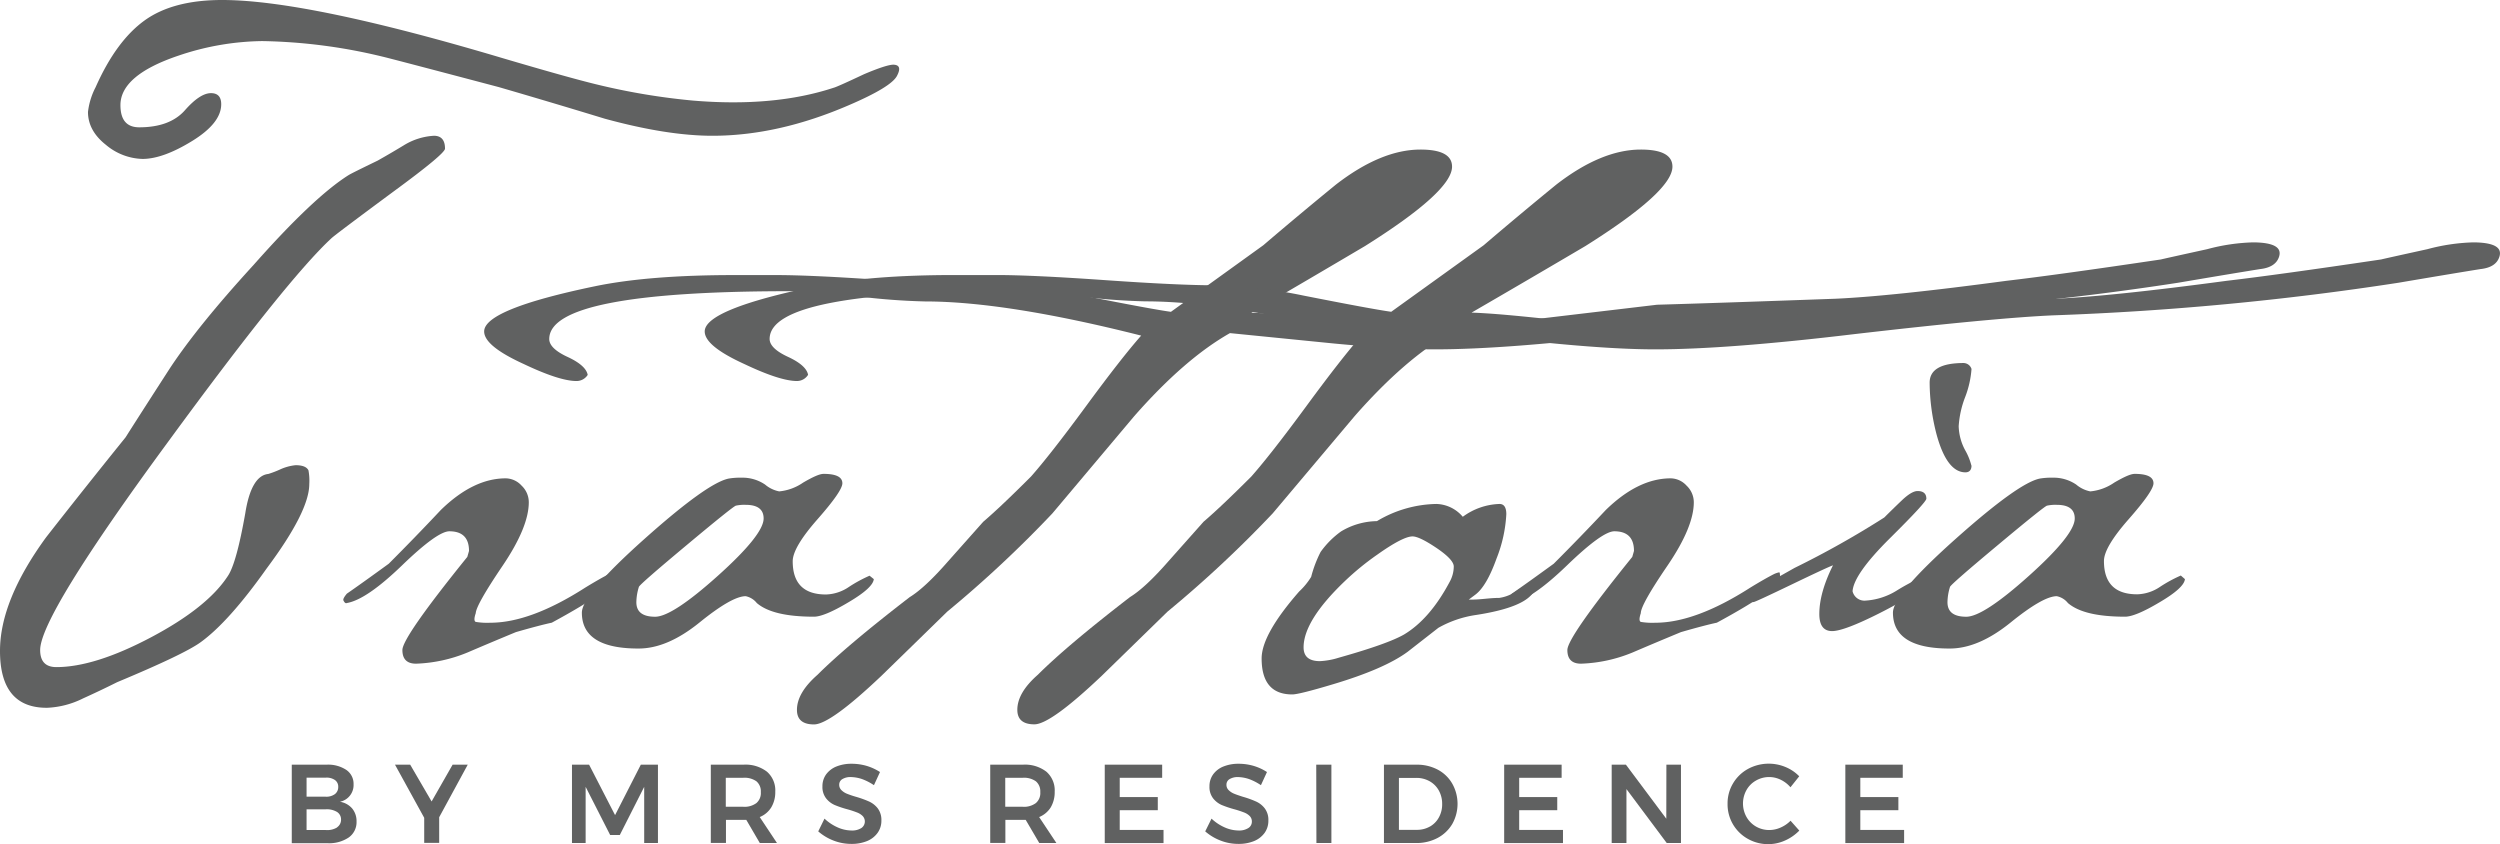 <svg xmlns="http://www.w3.org/2000/svg" viewBox="0 0 570.83 192.75"><title>logo@set4</title><g id="Layer_2" data-name="Layer 2"><g id="Layer_1-2" data-name="Layer 1"><path d="M101.61,33.94q0,1.17-11.7,9.75Q76.46,53.64,75.67,54.41q-10.14,9.38-37.25,46.42Q9.17,140.63,9.17,148.42q0,3.9,3.7,3.9,8.77,0,21.65-6.82t17.55-14.05Q54,128.53,56,117.22q1.35-8.58,5.26-9a22.58,22.58,0,0,0,2.63-1,11.15,11.15,0,0,1,3.61-1c1.56,0,2.54.39,2.93,1.17a12.72,12.72,0,0,1,.19,3.13q0,6.24-9.75,19.3-8.58,12.11-15,16.78-3.7,2.73-19.11,9.16-3.9,1.95-7.8,3.71a20.16,20.16,0,0,1-8.19,2.14Q0,161.68,0,148.62q0-11.51,10.53-25.94,9-11.5,18.14-22.82Q32,94.6,38.81,84.06q6.44-9.75,19.12-23.6Q71.57,45.05,79.57,40q.59-.39,6.63-3.31,3.12-1.76,6-3.51A14.67,14.67,0,0,1,99.08,31C100.77,31,101.61,32,101.61,33.94ZM204.79,17.36Q203.41,19.9,193.86,24q-16.19,7-31.2,7-10.33,0-24.58-3.9Q126,23.41,113.9,19.89q-25-6.61-26.72-7a124.61,124.61,0,0,0-27.3-3.51,61.63,61.63,0,0,0-19.12,3.32Q27.5,17.17,27.5,24q0,5.07,4.29,5.07,7,0,10.44-3.9t5.94-3.9c1.56,0,2.34.85,2.34,2.53q0,4.31-6.63,8.39t-11.31,4.1a13.51,13.51,0,0,1-8.39-3.22q-4.09-3.23-4.09-7.51a16.24,16.24,0,0,1,1.75-5.66Q26.52,9.36,33,4.68T50.71,0q19.5,0,64,13.26,15.21,4.49,21.45,6a151.62,151.62,0,0,0,22,3.7q18.53,1.57,32.18-2.92.78-.19,7-3.12,5.07-2.14,6.64-2.15Q206.14,14.82,204.79,17.36Z" style="fill:#606161"></path><path d="M140.42,131.84q0,2.53-14.43,10.34-2.73.58-8.19,2.15-5.65,2.34-11.12,4.68A33.61,33.61,0,0,1,95,151.54q-3.12,0-3.12-3.12,0-2.92,14.82-21.26l.39-1.36q0-4.48-4.48-4.49-2.75,0-10.83,7.8t-12.58,8.58c-.26.14-.52-.06-.78-.58q-.2-.39.78-1.56,3.12-2.15,9.56-6.83,6-6,11.9-12.28,7.41-7.22,14.82-7.22a5,5,0,0,1,3.61,1.66,5.23,5.23,0,0,1,1.65,3.8q0,5.66-6,14.53T108.63,140q-.59,1.76,0,2a15.69,15.69,0,0,0,3.32.19q9.17,0,21.65-8c2.34-1.43,4.16-2.46,5.46-3.12a5.43,5.43,0,0,1,1.17-.39C140.36,130.67,140.42,131.06,140.42,131.84Z" style="fill:#606161"></path><path d="M199.52,132.23q-.2,2-5.76,5.27c-3.7,2.21-6.34,3.31-7.9,3.31-6.24,0-10.59-1-13.06-3.12a4.35,4.35,0,0,0-2.54-1.56q-3.12,0-10.53,6t-14,5.95q-12.87,0-12.87-8.19,0-4.09,14.33-16.87t19.21-13.75a16.12,16.12,0,0,1,2.93-.2,9.18,9.18,0,0,1,5.36,1.57,7.13,7.13,0,0,0,3.22,1.56,11.49,11.49,0,0,0,5.46-2c2.21-1.29,3.77-2,4.68-2q4.29,0,4.29,2.15,0,1.76-5.66,8.19T181,128.14q0,7.61,7.61,7.6a9.77,9.77,0,0,0,5.26-1.75,31.86,31.86,0,0,1,4.68-2.54Zm-25.16-13.84q0-3.12-4.1-3.12a9.08,9.08,0,0,0-2.24.19q-.69.2-11.31,9.07T145.88,134a12.33,12.33,0,0,0-.58,3.51q0,3.31,4.29,3.31,3.9,0,14.33-9.36T174.36,118.39Z" style="fill:#606161"></path><path d="M520.35,58.71c-.53,1.56-2,2.47-4.29,2.73q-6.25,1-18.73,3.12A670.31,670.31,0,0,1,418.54,72q-13.46.59-45.44,4.29Q344,79.77,327.65,79.77q-9.16,0-23.4-1.37l-23.41-2.34Q270.51,81.91,259,95l-18.72,22.24a266.36,266.36,0,0,1-24,22.42q-7.6,7.43-15,14.63-11.7,11.11-15.41,11.12-3.9,0-3.9-3.32,0-3.9,4.68-8,6.63-6.63,21.07-17.75,3.51-2.15,8.77-8.19l8-9q3.9-3.32,10.92-10.34,4.48-5.07,12.58-16.09t12.58-16.09q-30.83-7.8-49.34-7.8a150.75,150.75,0,0,1-15.41-1.17,151,151,0,0,0-15.41-1.17q-55,0-55,10.92c0,1.43,1.4,2.8,4.19,4.09s4.33,2.67,4.59,4.1A3,3,0,0,1,131.64,87q-3.9,0-12.09-3.9c-6-2.74-9-5.2-9-7.42q0-5.07,25.35-10.33,12.28-2.54,31.79-2.54h9.56q8.19,0,24.87,1.17t25.06,1.17a112,112,0,0,1,20.09,2.34q15.79,3.12,20.09,3.71L288.45,56q8.19-7,16.58-13.85,10.34-8,19.31-8c4.8,0,7.21,1.3,7.21,3.9q0,5.65-19.89,18.14-12.87,7.61-25.94,15.21,6.24.2,20.09,1.76A177.94,177.94,0,0,0,325.9,74.7a220.83,220.83,0,0,0,26.13-2l26.33-3.12q13.65-.39,40.76-1.37,12.87-.58,39-4.09,11.7-1.37,35.3-4.88.78-.2,10.53-2.34a44.76,44.76,0,0,1,10.53-1.56Q521.52,55.39,520.35,58.71Z" style="fill:#606161"></path><path d="M570.66,58.71q-.78,2.34-4.29,2.73-6.24,1-18.72,3.12A670.51,670.51,0,0,1,468.86,72q-13.46.59-45.45,4.29Q394.36,79.77,378,79.77q-9.17,0-23.4-1.37l-23.41-2.34Q320.82,81.91,309.32,95L290.6,117.22a266.36,266.36,0,0,1-24,22.42l-15,14.63q-11.7,11.11-15.41,11.12-3.9,0-3.9-3.32,0-3.9,4.68-8,6.63-6.63,21.06-17.75,3.51-2.15,8.78-8.19l8-9q3.9-3.32,10.92-10.34,4.48-5.07,12.58-16.09t12.58-16.09q-30.83-7.8-49.35-7.8a150.8,150.8,0,0,1-15.4-1.17,151,151,0,0,0-15.41-1.17q-55,0-55,10.92c0,1.43,1.4,2.8,4.19,4.09s4.33,2.67,4.59,4.1A3,3,0,0,1,182,87q-3.9,0-12.09-3.9c-6-2.74-9-5.2-9-7.42q0-5.07,25.35-10.33Q198.54,62.8,218,62.8h9.56q8.19,0,24.87,1.17t25.06,1.17a112,112,0,0,1,20.09,2.34q15.79,3.12,20.08,3.71L338.77,56q8.19-7,16.58-13.85,10.33-8,19.3-8,7.22,0,7.22,3.9,0,5.65-19.89,18.14Q349.11,63.78,336,71.38q6.24.2,20.09,1.76a177.94,177.94,0,0,0,20.09,1.56,221,221,0,0,0,26.13-2l26.33-3.12q13.65-.39,40.76-1.37,12.87-.58,39-4.09,11.7-1.37,35.3-4.88.78-.2,10.53-2.34a44.76,44.76,0,0,1,10.53-1.56Q571.83,55.39,570.66,58.71Z" style="fill:#606161"></path><path d="M350.66,134.18a1.09,1.09,0,0,1-.39.78q-1.95,3.72-13.26,5.46a24.63,24.63,0,0,0-8.58,2.93l-7,5.46q-5.27,3.9-17,7.41-7.8,2.34-9.36,2.34-7,0-7-8.22,0-5.49,8.58-15.29a15.87,15.87,0,0,0,2.73-3.33,27.58,27.58,0,0,1,2.15-5.68,20,20,0,0,1,4.68-4.7,16.3,16.3,0,0,1,8.19-2.35A27.23,27.23,0,0,1,328,115.07a8.18,8.18,0,0,1,6,2.93,14.87,14.87,0,0,1,8.38-2.93q1.56,0,1.56,2.34a31.79,31.79,0,0,1-2.24,10.14q-2.25,6.26-4.78,8.19l-1.56,1.17H336c.78,0,1.82-.06,3.12-.19s2.37-.2,3.22-.2a9,9,0,0,0,3.9-1.56,9,9,0,0,1,4-1.56A1.14,1.14,0,0,1,350.66,134.18Zm-18.72-4.83q0-1.56-3.92-4.22c-2.62-1.76-4.45-2.65-5.5-2.65-1.43,0-4.12,1.38-8,4.13a62.1,62.1,0,0,0-7.45,6.08q-9.42,9-9.42,15.12,0,3.15,3.73,3.15a17,17,0,0,0,4.32-.79q11.18-3.15,14.9-5.3,5.9-3.54,10.4-12A7.29,7.29,0,0,0,331.94,129.35Z" style="fill:#606161"></path><path d="M406.44,131.84q0,2.53-14.43,10.34-2.73.58-8.19,2.15-5.65,2.34-11.12,4.68a33.61,33.61,0,0,1-11.7,2.53q-3.12,0-3.12-3.12,0-2.92,14.82-21.26l.39-1.36q0-4.48-4.48-4.49-2.75,0-10.83,7.8t-12.58,8.58c-.26.14-.52-.06-.78-.58q-.19-.39.78-1.56,3.12-2.15,9.56-6.83,6-6,11.9-12.28,7.41-7.22,14.82-7.22a5,5,0,0,1,3.61,1.66,5.24,5.24,0,0,1,1.66,3.8q0,5.66-6.05,14.53T374.65,140q-.58,1.76,0,2a15.69,15.69,0,0,0,3.32.19q9.16,0,21.65-8c2.34-1.43,4.16-2.46,5.46-3.12a5.43,5.43,0,0,1,1.17-.39C406.38,130.67,406.44,131.06,406.44,131.84Z" style="fill:#606161"></path><path d="M441.16,131.65a5.19,5.19,0,0,1-1,1.36q-2.93,2.93-11,7t-10.82,4.09q-2.93,0-2.93-3.9,0-4.87,3.12-11.12-1.17.4-9.46,4.39t-8.67,4a2.28,2.28,0,0,1-1.95-.78c-.13-.26.26-.71,1.17-1.37,2.85-1.56,6.24-3.44,10.14-5.65a209.88,209.88,0,0,0,20.48-11.51q1.75-1.75,4-3.9c1.5-1.43,2.7-2.14,3.61-2.14,1.3,0,2,.58,2,1.75q0,.78-8.29,9T423,135a2.79,2.79,0,0,0,2.73,2.15,15.24,15.24,0,0,0,7.41-2.34,47.71,47.71,0,0,1,6.83-3.51Zm9-25.36c0,1-.47,1.56-1.39,1.56-2.79,0-5-2.85-6.57-8.58a47.71,47.71,0,0,1-1.6-11.89q0-4.48,7.77-4.49a1.94,1.94,0,0,1,1.79,1.36,22.36,22.36,0,0,1-1.46,6.44,22.29,22.29,0,0,0-1.47,6.63,12.24,12.24,0,0,0,1.47,5.46A14.24,14.24,0,0,1,450.13,106.29Z" style="fill:#606161"></path><path d="M498.89,132.23q-.19,2-5.76,5.27c-3.7,2.21-6.34,3.31-7.9,3.31-6.24,0-10.59-1-13.06-3.12a4.35,4.35,0,0,0-2.54-1.56q-3.12,0-10.53,6t-14,5.95q-12.87,0-12.88-8.19,0-4.09,14.34-16.87t19.21-13.75a16,16,0,0,1,2.93-.2,9.18,9.18,0,0,1,5.36,1.57,7.13,7.13,0,0,0,3.22,1.56,11.49,11.49,0,0,0,5.46-2c2.21-1.29,3.77-2,4.68-2q4.29,0,4.29,2.15,0,1.76-5.66,8.19t-5.65,9.56q0,7.61,7.6,7.6a9.77,9.77,0,0,0,5.27-1.75,31.86,31.86,0,0,1,4.68-2.54Zm-25.16-13.84q0-3.12-4.1-3.12a9.08,9.08,0,0,0-2.24.19q-.69.2-11.31,9.07T445.25,134a12.33,12.33,0,0,0-.58,3.51q0,3.31,4.29,3.31,3.9,0,14.33-9.36T473.73,118.39Z" style="fill:#606161"></path><path d="M79.08,175.8a3.83,3.83,0,0,1,1.65,3.27,3.89,3.89,0,0,1-3.12,4,4.61,4.61,0,0,1,2.8,1.53,4.53,4.53,0,0,1,1,3,4.27,4.27,0,0,1-1.78,3.62,8,8,0,0,1-4.84,1.31H66.62V174.6h7.95A7.52,7.52,0,0,1,79.08,175.8Zm-2.61,5.52a2,2,0,0,0,.76-1.64,1.84,1.84,0,0,0-.76-1.58,3.36,3.36,0,0,0-2.08-.54H70v4.35h4.35A3.3,3.3,0,0,0,76.47,181.32Zm.48,7.59a2.07,2.07,0,0,0,.92-1.79,2,2,0,0,0-.92-1.73,4.52,4.52,0,0,0-2.56-.6H70v4.73h4.35A4.28,4.28,0,0,0,77,188.91Z" style="fill:#606161"></path><path d="M106.8,174.6l-6.52,12v5.85H96.86v-5.72L90.19,174.6h3.47L98.55,183l4.8-8.41Z" style="fill:#606161"></path><path d="M130.6,174.6h3.91l5.93,11.52,5.88-11.52h3.91v17.89h-3.14V179.66l-5.57,11h-2.2l-5.6-11v12.83H130.6Z" style="fill:#606161"></path><path d="M173.49,192.49l-3.09-5.29a5.37,5.37,0,0,1-.64,0h-4v5.27H162.3V174.6h7.46a8,8,0,0,1,5.37,1.61,5.65,5.65,0,0,1,1.89,4.55,6.73,6.73,0,0,1-.91,3.58,5.53,5.53,0,0,1-2.64,2.22l3.94,5.93Zm-7.77-8.28h4a4.53,4.53,0,0,0,3-.85,3,3,0,0,0,1-2.5,3,3,0,0,0-1-2.46,4.71,4.71,0,0,0-3-.81h-4Z" style="fill:#606161"></path><path d="M196.87,177.9a8.45,8.45,0,0,0-2.54-.47,3.56,3.56,0,0,0-2,.47,1.44,1.44,0,0,0-.71,1.27,1.68,1.68,0,0,0,.5,1.24,3.88,3.88,0,0,0,1.25.82,21.67,21.67,0,0,0,2.06.7,22.68,22.68,0,0,1,3,1.08,5.28,5.28,0,0,1,2,1.58,4.4,4.4,0,0,1,.82,2.76,4.71,4.71,0,0,1-.89,2.85,5.53,5.53,0,0,1-2.43,1.86,9.3,9.3,0,0,1-3.53.63,11.17,11.17,0,0,1-4.1-.77,11.72,11.72,0,0,1-3.47-2.09l1.43-2.91a10.66,10.66,0,0,0,3,2,8,8,0,0,0,3.14.71,4,4,0,0,0,2.26-.55,1.81,1.81,0,0,0,.31-2.76,3.63,3.63,0,0,0-1.26-.8,22.11,22.11,0,0,0-2.1-.7,23.26,23.26,0,0,1-3-1,5.1,5.1,0,0,1-2-1.55,4.22,4.22,0,0,1-.82-2.72,4.57,4.57,0,0,1,.83-2.72,5.41,5.41,0,0,1,2.35-1.81,9.17,9.17,0,0,1,3.52-.63,12.29,12.29,0,0,1,3.44.5,12,12,0,0,1,3,1.39l-1.38,3A12.82,12.82,0,0,0,196.87,177.9Z" style="fill:#606161"></path><path d="M237.3,192.49l-3.1-5.29a5.28,5.28,0,0,1-.64,0h-4v5.27H226.1V174.6h7.46a8,8,0,0,1,5.37,1.61,5.65,5.65,0,0,1,1.89,4.55,6.82,6.82,0,0,1-.9,3.58,5.6,5.6,0,0,1-2.65,2.22l3.94,5.93Zm-7.77-8.28h4a4.51,4.51,0,0,0,3-.85,3,3,0,0,0,1-2.5,3,3,0,0,0-1-2.46,4.69,4.69,0,0,0-3-.81h-4Z" style="fill:#606161"></path><path d="M252.25,174.6h13.11v3h-9.69V182h8.69v3h-8.69v4.5h10v3H252.25Z" style="fill:#606161"></path><path d="M285.24,177.9a8.46,8.46,0,0,0-2.55-.47,3.55,3.55,0,0,0-1.94.47,1.44,1.44,0,0,0-.71,1.27,1.64,1.64,0,0,0,.5,1.24,3.77,3.77,0,0,0,1.25.82c.5.21,1.19.44,2,.7a21.65,21.65,0,0,1,3,1.08,5.13,5.13,0,0,1,2,1.58,4.34,4.34,0,0,1,.82,2.76,4.71,4.71,0,0,1-.88,2.85,5.59,5.59,0,0,1-2.43,1.86,9.31,9.31,0,0,1-3.54.63,11.12,11.12,0,0,1-4.09-.77,11.65,11.65,0,0,1-3.48-2.09l1.44-2.91a10.52,10.52,0,0,0,3,2,8,8,0,0,0,3.14.71,3.94,3.94,0,0,0,2.25-.55,1.69,1.69,0,0,0,.82-1.49,1.73,1.73,0,0,0-.5-1.27,3.63,3.63,0,0,0-1.26-.8,22.11,22.11,0,0,0-2.1-.7,24.06,24.06,0,0,1-3-1,5.14,5.14,0,0,1-2-1.55,4.22,4.22,0,0,1-.82-2.72,4.57,4.57,0,0,1,.83-2.72,5.35,5.35,0,0,1,2.35-1.81,9.14,9.14,0,0,1,3.52-.63,12.22,12.22,0,0,1,3.43.5,11.72,11.72,0,0,1,3,1.39l-1.38,3A12.75,12.75,0,0,0,285.24,177.9Z" style="fill:#606161"></path><path d="M300.54,174.6H304v17.89h-3.42Z" style="fill:#606161"></path><path d="M328.27,175.73a8.29,8.29,0,0,1,3.32,3.19,9.39,9.39,0,0,1,0,9.24,8.58,8.58,0,0,1-3.36,3.18,10.25,10.25,0,0,1-4.88,1.15H316V174.6h7.43A10.1,10.1,0,0,1,328.27,175.73Zm-1.77,13a5.31,5.31,0,0,0,2.05-2.1,6.12,6.12,0,0,0,.74-3.05,6.2,6.2,0,0,0-.76-3.08,5.44,5.44,0,0,0-2.11-2.12,6.08,6.08,0,0,0-3-.76h-4v11.86h4.09A5.89,5.89,0,0,0,326.5,188.72Z" style="fill:#606161"></path><path d="M343.45,174.6h13.12v3h-9.69V182h8.69v3h-8.69v4.5h10v3H343.45Z" style="fill:#606161"></path><path d="M380.49,174.6h3.33v17.89h-3.25l-9.2-12.32v12.32H368V174.6h3.25l9.22,12.34Z" style="fill:#606161"></path><path d="M406.61,178.05a6,6,0,0,0-5.67.18,5.68,5.68,0,0,0-2.17,2.18,6.3,6.3,0,0,0,0,6.11,5.87,5.87,0,0,0,2.17,2.2,6,6,0,0,0,3.05.8,6.35,6.35,0,0,0,2.57-.56,7.24,7.24,0,0,0,2.28-1.56l2,2.25a10.55,10.55,0,0,1-3.27,2.27,9.4,9.4,0,0,1-8.51-.4,9,9,0,0,1-4.6-8,8.81,8.81,0,0,1,1.25-4.65,8.94,8.94,0,0,1,3.41-3.3,9.95,9.95,0,0,1,8.55-.44,9.26,9.26,0,0,1,3.15,2.12l-2,2.51A6.76,6.76,0,0,0,406.61,178.05Z" style="fill:#606161"></path><path d="M421.35,174.6h13.11v3h-9.69V182h8.69v3h-8.69v4.5h10v3H421.35Z" style="fill:#606161"></path></g></g></svg>